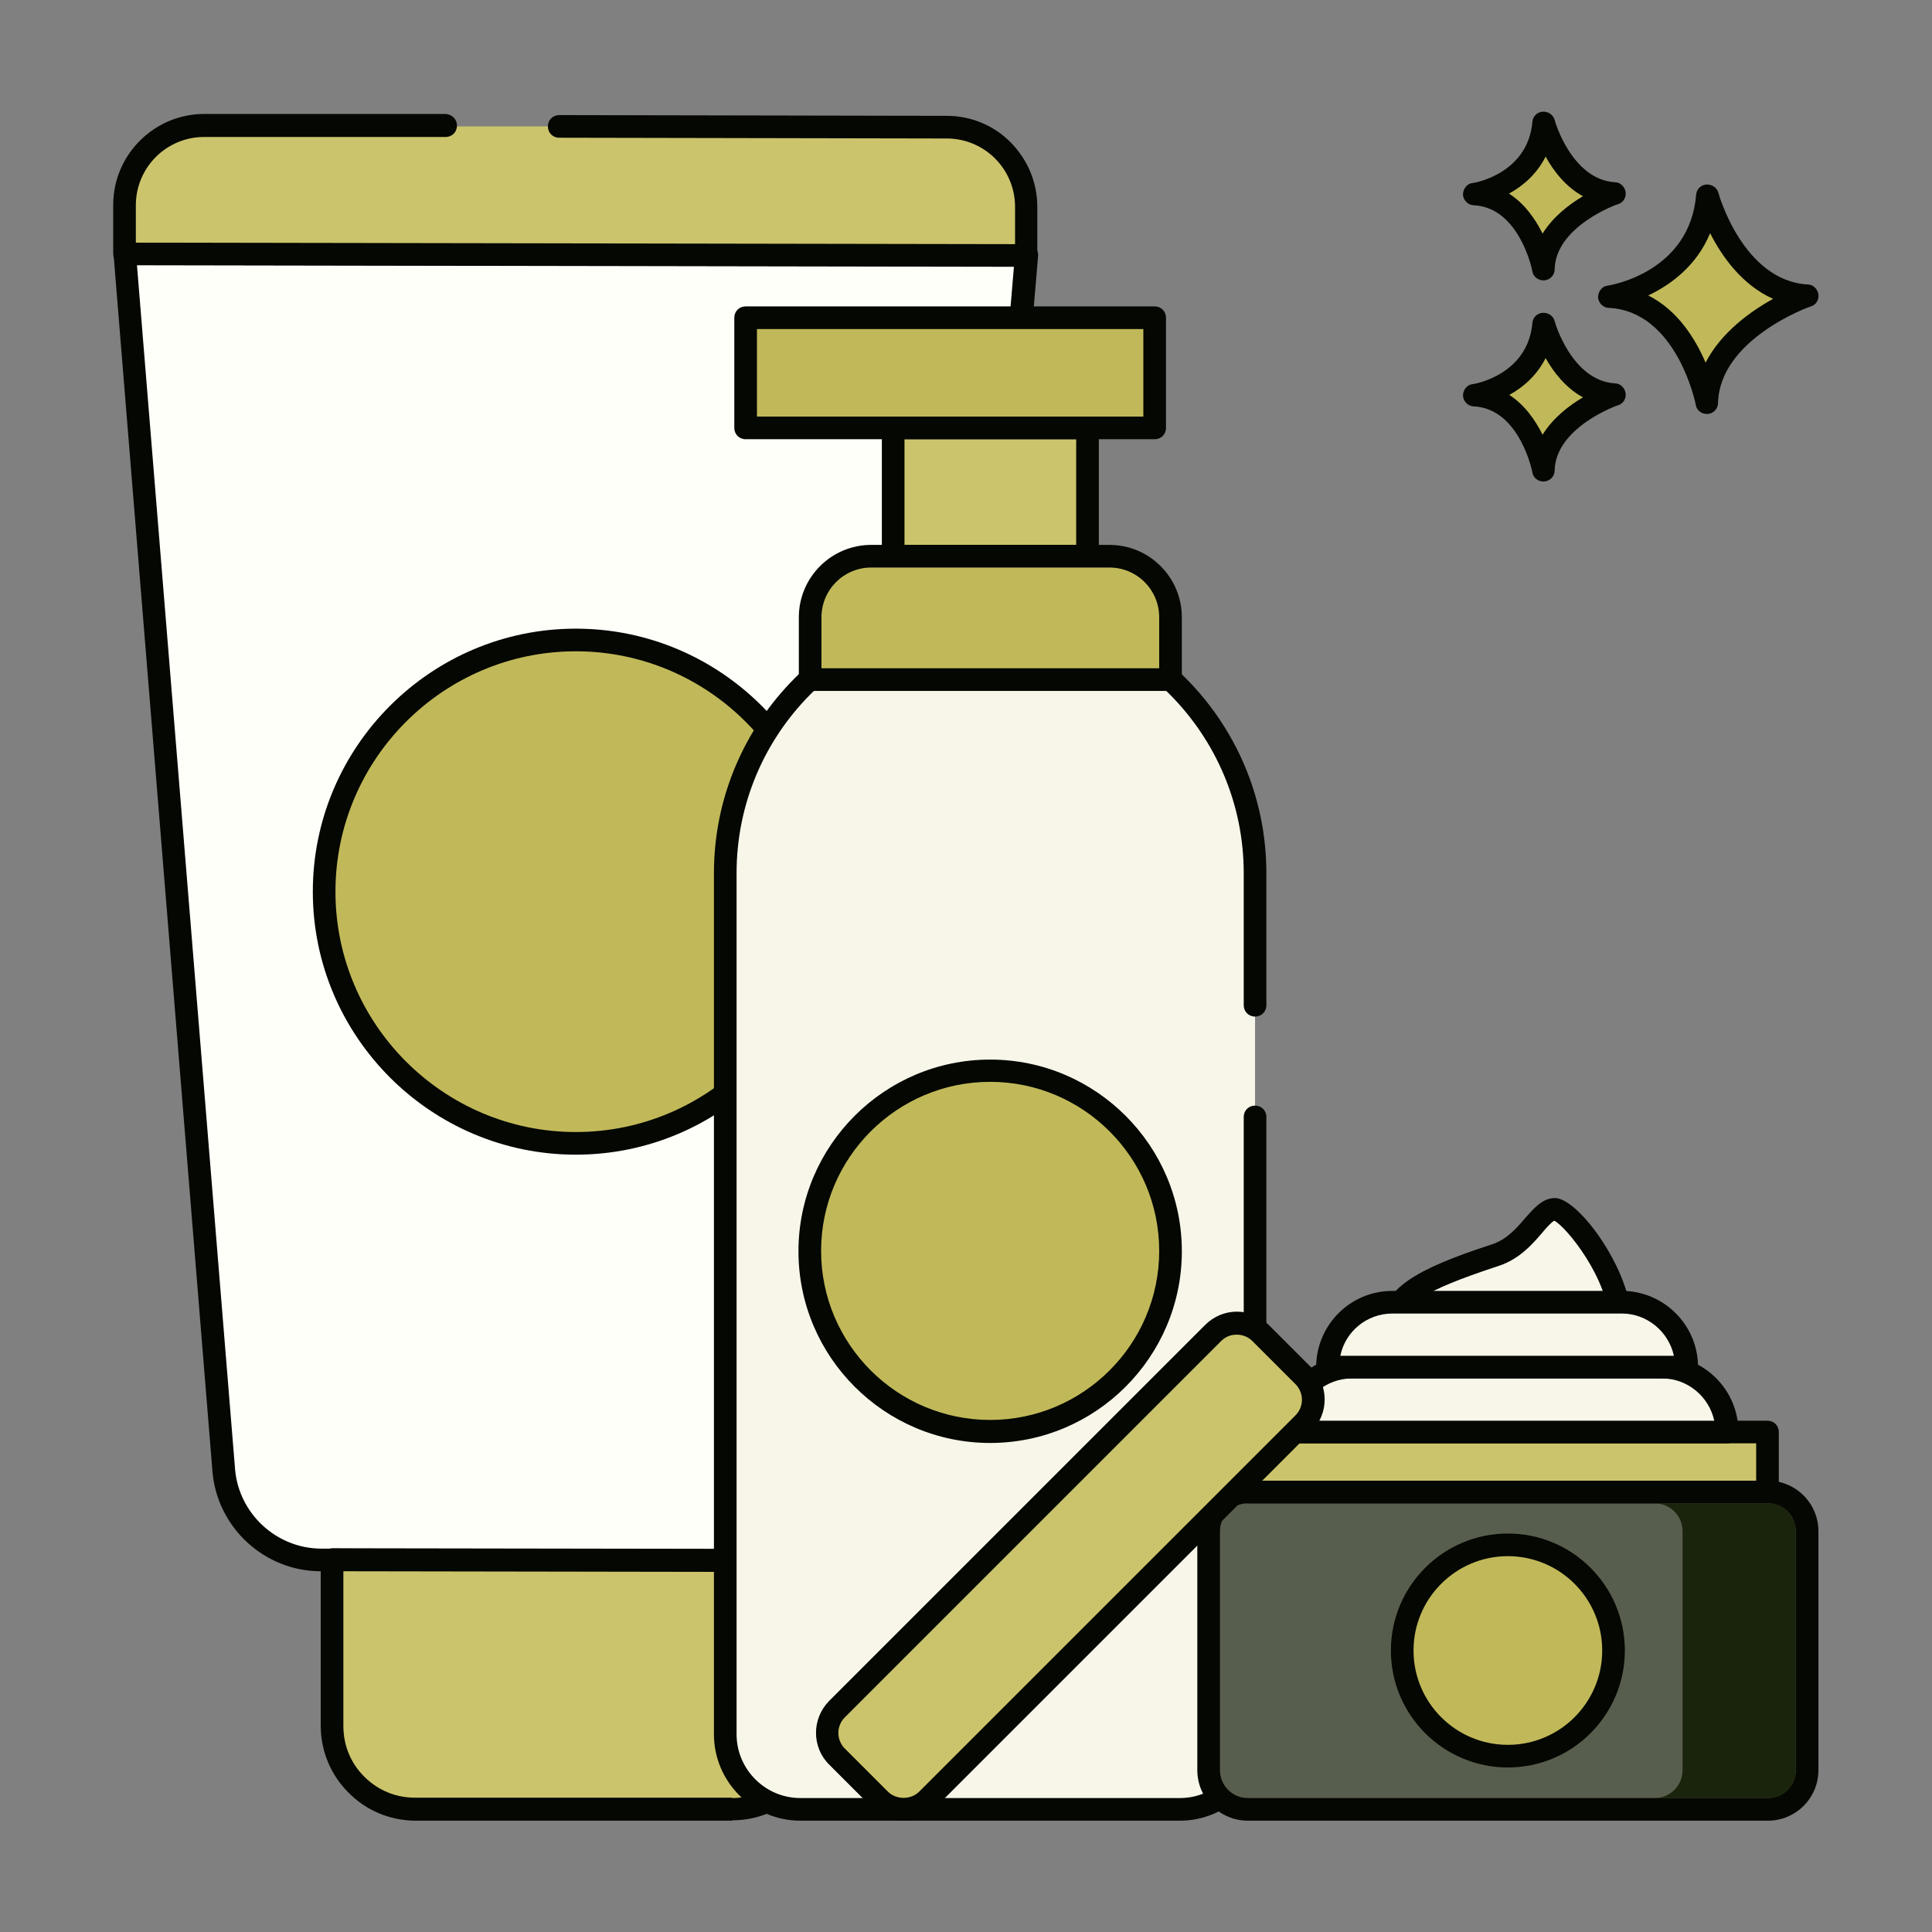 <?xml version="1.0" encoding="UTF-8"?>
<svg id="Layer_1" xmlns="http://www.w3.org/2000/svg" version="1.1" viewBox="0 0 512 512">
  <rect x="0" y="0" width="512" height="512" fill="#808080" stroke="none"/>
  <!-- Generator: Adobe Illustrator 29.2.1, SVG Export Plug-In . SVG Version: 2.1.0 Build 116)  -->
  <defs>
    <style>
      .st0 {
        fill: #fffffa;
      }

      .st1 {
        fill: #c1b959;
      }

      .st2 {
        fill: #585e4d;
      }

      .st3 {
        fill: #1a230b;
      }

      .st4 {
        fill: #050702;
      }

      .st5 {
        fill: #f7f6e9;
      }

      .st6 {
        fill: #ccc46c;
      }
    </style>
  </defs>
  <rect class="st0" x="-364.6" y="-177.3" width="180.1" height="164.7"/>
  <rect class="st4" x="-364.6" y="-2.3" width="180.1" height="164.7"/>
  <rect class="st6" x="-364.6" y="172.7" width="180.1" height="164.7"/>
  <rect class="st3" x="-364.6" y="347.6" width="180.1" height="164.7"/>
  <rect class="st1" x="-364.6" y="522.6" width="180.1" height="164.7"/>
  <g>
    <path class="st0" d="M33,67.3l239,.4-27.2,322.3c-1.1,13.4-12.3,23.7-25.8,23.6l-134.1-.2c-13.4,0-24.6-10.3-25.7-23.7L33,67.3Z"/>
    <path class="st4" d="M219.1,416.6h0l-134.1-.2c-14.9,0-27.5-11.6-28.7-26.5L30.1,67.5c0-.8.2-1.7.8-2.3.6-.6,1.4-1,2.2-1h0l239,.4c.8,0,1.6.4,2.2,1,.6.6.9,1.4.8,2.3l-27.2,322.3c-1.2,14.8-13.9,26.4-28.7,26.4h0ZM36.3,70.3l26,319.1c1,11.7,10.9,20.9,22.7,21l134.1.2h0c11.8,0,21.7-9.2,22.7-20.9l26.9-319-232.5-.4Z"/>
    <path class="st6" d="M118.2,33.4h-64c-11.7-.1-21.1,9.3-21.1,21v12.9s239,.4,239,.4v-12.9c0-11.7-9.4-21.1-21.1-21.1l-102.7-.2h-30.1Z"/>
    <path class="st4" d="M272,70.6h0l-239-.4c-1.7,0-3-1.3-3-3v-12.9c0-13.3,10.9-24.1,24.1-24.1h64c1.7.1,3,1.4,3,3.1,0,1.7-1.3,3-3,3h-64c0,0,0,0,0,0-10,0-18.1,8.1-18.1,18.1v9.9s233,.4,233,.4v-9.9c0-4.8-1.9-9.4-5.3-12.8-3.4-3.4-8-5.3-12.8-5.3l-102.7-.2c-1.7,0-3-1.3-3-3,0-1.7,1.3-3,3-3h0l102.7.2c6.4,0,12.5,2.5,17,7.1,4.5,4.6,7,10.6,7,17.1v12.9c0,.8-.3,1.6-.9,2.1-.6.6-1.3.9-2.1.9h0Z"/>
    <path class="st6" d="M109.9,479.4h84.1c12.1.1,22-9.7,22-21.8v-44c0,0-127.9-.2-127.9-.2v44c0,12.1,9.7,22,21.9,22h0Z"/>
    <path class="st4" d="M194,482.5h-84.1c-6.7-.1-12.9-2.7-17.6-7.5-4.7-4.7-7.3-11-7.3-17.7v-44c0-.8.4-1.6,1-2.1.6-.6,1.3-.9,2.1-.9h0l128,.2c1.7,0,3,1.3,3,3v44c0,6.7-2.7,12.9-7.4,17.6-4.7,4.7-11,7.3-17.6,7.3h0ZM91,416.4v41c0,5.1,1.9,9.8,5.5,13.4,3.6,3.6,8.3,5.6,13.4,5.6h84.1c0,.1,0,.1,0,.1,5.1,0,9.8-2,13.4-5.5,3.6-3.6,5.6-8.3,5.6-13.4v-41c0,0-121.9-.2-121.9-.2Z"/>
    <circle class="st1" cx="152.6" cy="236.3" r="66.7"/>
    <path class="st4" d="M152.6,306c-38.4,0-69.7-31.3-69.7-69.7s31.3-69.7,69.7-69.7,69.7,31.3,69.7,69.7-31.3,69.7-69.7,69.7ZM152.6,172.6c-35.1,0-63.7,28.6-63.7,63.7s28.6,63.7,63.7,63.7,63.7-28.6,63.7-63.7-28.6-63.7-63.7-63.7h0Z"/>
    <path class="st5" d="M332.6,266.4v-35c0-38.8-31.4-70.2-70.2-70.2s-70.2,31.4-70.2,70.2v228.2c0,11,8.9,19.9,19.9,19.9h100.6c11,0,19.9-8.9,19.9-19.9v-193.3h0Z"/>
    <path class="st4" d="M312.7,482.5h-100.6c-12.6,0-22.9-10.3-22.9-22.9v-228.2c0-40.3,32.8-73.2,73.2-73.2s73.2,32.8,73.2,73.2v35c0,1.7-1.3,3-3,3s-3-1.3-3-3v-35c0-37-30.1-67.2-67.2-67.2s-67.2,30.1-67.2,67.2v228.2c0,9.3,7.6,16.9,16.9,16.9h100.6c9.3,0,16.9-7.6,16.9-16.9v-163.6c0-1.7,1.3-3,3-3s3,1.3,3,3v163.6c0,12.6-10.3,22.9-22.9,22.9h0Z"/>
    <path class="st6" d="M236.7,113.4h51.5v34h-51.5v-34Z"/>
    <path class="st4" d="M288.2,150.4h-51.5c-1.7,0-3-1.3-3-3v-34c0-1.7,1.3-3,3-3h51.5c1.7,0,3,1.3,3,3v34c0,1.7-1.3,3-3,3ZM239.7,144.4h45.5v-28h-45.5v28Z"/>
    <path class="st1" d="M310.2,163.6v16.5h-95.5v-16.5c0-8.9,7.2-16.2,16.2-16.2h63.1c8.9,0,16.2,7.2,16.2,16.2Z"/>
    <path class="st4" d="M310.2,183.1h-95.5c-1.7,0-3-1.3-3-3v-16.5c0-10.6,8.6-19.2,19.2-19.2h63.1c10.6,0,19.2,8.6,19.2,19.2v16.5c0,1.7-1.3,3-3,3ZM217.7,177.1h89.5v-13.5c0-7.3-5.9-13.2-13.2-13.2h-63.1c-7.3,0-13.2,5.9-13.2,13.2v13.5Z"/>
    <path class="st1" d="M197.6,84.2h108.4v29.2h-108.4v-29.2Z"/>
    <path class="st4" d="M306,116.4h-108.4c-1.7,0-3-1.3-3-3v-29.2c0-1.7,1.3-3,3-3h108.4c1.7,0,3,1.3,3,3v29.2c0,1.7-1.3,3-3,3ZM200.6,110.4h102.4v-23.2h-102.4v23.2Z"/>
    <circle class="st1" cx="262.4" cy="331.4" r="47.8"/>
    <path class="st4" d="M262.4,382.4c-28,0-50.8-22.8-50.8-50.8s22.8-50.8,50.8-50.8,50.8,22.8,50.8,50.8-22.8,50.8-50.8,50.8ZM262.4,286.7c-24.7,0-44.8,20.1-44.8,44.8s20.1,44.8,44.8,44.8,44.8-20.1,44.8-44.8-20.1-44.8-44.8-44.8Z"/>
    <path class="st1" d="M452.5,51.8s6.8,25.3,26.4,26.5c0,0-26.2,9.1-26.6,28.4,0,0-5.2-27.1-25.9-28.1,0,0,24.1-3.7,26-26.8Z"/>
    <path class="st4" d="M452.3,109.7c-1.4,0-2.7-1-2.9-2.4,0-.2-5-24.8-23-25.7-1.5,0-2.8-1.3-2.9-2.8,0-1.5,1-2.9,2.5-3.1.9-.1,21.8-3.6,23.5-24.1.1-1.5,1.3-2.6,2.7-2.7,1.4-.1,2.8.8,3.2,2.2,0,.2,6.5,23.3,23.7,24.3,1.4,0,2.6,1.2,2.8,2.6.2,1.4-.6,2.8-2,3.2-.2,0-24.2,8.6-24.6,25.6,0,1.5-1.2,2.8-2.7,2.9,0,0-.2,0-.3,0h0ZM436.8,78.3c7.8,3.9,12.5,11.5,15.2,17.8,4.1-8,11.9-13.6,17.9-16.9-8.3-3.7-13.6-11.3-16.7-17.4-3.6,8.7-10.5,13.7-16.4,16.5h0Z"/>
    <path class="st1" d="M409.1,85.8s4.8,17.9,18.7,18.7c0,0-18.5,6.4-18.8,20.1,0,0-3.6-19.2-18.3-19.9,0,0,17-2.6,18.4-18.9h0Z"/>
    <path class="st4" d="M409,127.6c-1.4,0-2.7-1-2.9-2.4,0-.2-3.4-16.9-15.5-17.5-1.5,0-2.8-1.3-2.9-2.8,0-1.5,1-2.9,2.5-3.1.6,0,14.7-2.5,15.9-16.2.1-1.5,1.3-2.6,2.7-2.7,1.5-.1,2.8.8,3.2,2.2,0,.2,4.5,15.8,16,16.5,1.4,0,2.6,1.2,2.8,2.6.2,1.4-.6,2.8-2,3.2-.2,0-16.6,5.9-16.8,17.3,0,1.5-1.2,2.8-2.8,2.9,0,0-.2,0-.2,0h0ZM399.9,104.6c4.2,2.7,7,6.8,8.9,10.6,2.8-4.5,7-7.7,10.7-9.9-4.6-2.5-7.8-6.7-9.9-10.4-2.3,4.6-6,7.8-9.7,9.8h0Z"/>
    <path class="st1" d="M409.1,32.5s4.8,17.9,18.7,18.7c0,0-18.5,6.4-18.8,20.1,0,0-3.6-19.2-18.3-19.9,0,0,17-2.6,18.4-18.9h0Z"/>
    <path class="st4" d="M409,74.3c-1.4,0-2.7-1-2.9-2.4,0-.2-3.4-16.9-15.5-17.5-1.5,0-2.8-1.3-2.9-2.8,0-1.5,1-2.9,2.5-3.1.6,0,14.7-2.5,15.9-16.2.1-1.5,1.3-2.6,2.7-2.7,1.5-.1,2.8.8,3.2,2.2,0,.2,4.5,15.8,16,16.5,1.4,0,2.6,1.2,2.8,2.6.2,1.4-.6,2.8-2,3.2-.2,0-16.6,5.9-16.8,17.3,0,1.5-1.2,2.8-2.8,2.9,0,0-.2,0-.2,0h0ZM399.9,51.3c4.2,2.7,7,6.8,8.9,10.6,2.8-4.5,7-7.7,10.7-9.9-4.6-2.5-7.8-6.7-9.9-10.5-2.3,4.6-6,7.8-9.7,9.8h0Z"/>
    <path class="st5" d="M429.4,350.5c0,5.7-13.4,10.4-30,10.4s-30-4.6-30-10.4,6.1-11.1,26.8-17.9c8.8-2.9,11.6-12.2,15.9-12.2s17.3,16.7,17.3,30Z"/>
    <path class="st4" d="M399.4,363.9c-16.4,0-33-4.6-33-13.4s8.5-14.1,28.9-20.7c4-1.3,6.6-4.3,8.9-7,2.4-2.7,4.6-5.3,7.9-5.3,6.2,0,20.3,19.2,20.3,33s-16.6,13.4-33,13.4h0ZM411.9,323.5c-.7.3-2.3,2.1-3.2,3.2-2.5,2.9-6,7-11.6,8.8-21,6.9-24.7,10.3-24.7,15s9.2,7.4,27,7.4,27-5.2,27-7.4c0-11.5-11.4-25.5-14.5-27h0Z"/>
    <path class="st2" d="M479,405.8v63.3c0,5.8-4.7,10.4-10.4,10.4h-137.8c-5.8,0-10.4-4.7-10.4-10.4v-63.3c0-5.8,4.7-10.4,10.4-10.4h137.8c5.8,0,10.4,4.7,10.4,10.4Z"/>
    <path class="st4" d="M468.5,482.5h-137.8c-7.4,0-13.4-6-13.4-13.4v-63.3c0-7.4,6-13.4,13.4-13.4h137.8c7.4,0,13.4,6,13.4,13.4v63.3c0,7.4-6,13.4-13.4,13.4ZM330.7,398.4c-4.1,0-7.4,3.3-7.4,7.4v63.3c0,4.1,3.3,7.4,7.4,7.4h137.8c4.1,0,7.4-3.3,7.4-7.4v-63.3c0-4.1-3.3-7.4-7.4-7.4h-137.8Z"/>
    <path class="st6" d="M330.8,379.5h137.6v15.9h-137.6v-15.9Z"/>
    <path class="st4" d="M468.4,398.4h-137.6c-1.7,0-3-1.3-3-3v-15.9c0-1.7,1.3-3,3-3h137.6c1.7,0,3,1.3,3,3v15.9c0,1.7-1.3,3-3,3ZM333.8,392.4h131.6v-9.9h-131.6v9.9Z"/>
    <path class="st5" d="M457.6,379.5h-116.5c0-9.5,7.7-17.2,17.2-17.2h82.2c9.5,0,17.2,7.7,17.2,17.2Z"/>
    <path class="st4" d="M457.6,382.5h-116.5c-1.7,0-3-1.3-3-3,0-11.1,9-20.2,20.2-20.2h82.2c11.1,0,20.2,9,20.2,20.2,0,1.7-1.3,3-3,3ZM344.4,376.5h109.9c-1.4-6.4-7.1-11.2-13.8-11.2h-82.2c-6.8,0-12.5,4.8-13.8,11.2h0Z"/>
    <path class="st5" d="M446.9,362.3h-95.1c0-9.5,7.7-17.2,17.2-17.2h60.8c9.5,0,17.2,7.7,17.2,17.2Z"/>
    <path class="st4" d="M446.9,365.3h-95.1c-1.7,0-3-1.3-3-3,0-11.1,9-20.2,20.2-20.2h60.8c11.1,0,20.2,9,20.2,20.2s-1.3,3-3,3ZM355.2,359.3h88.4c-1.4-6.4-7.1-11.2-13.8-11.2h-60.8c-6.8,0-12.5,4.8-13.8,11.2Z"/>
    <circle class="st1" cx="399.6" cy="437.4" r="28"/>
    <path class="st4" d="M399.6,468.4c-17.1,0-31-13.9-31-31s13.9-31,31-31,31,13.9,31,31-13.9,31-31,31ZM399.6,412.4c-13.8,0-25,11.2-25,25s11.2,25,25,25,25-11.2,25-25-11.2-25-25-25Z"/>
    <path class="st6" d="M334,353.3l11.4,11.4c3.5,3.5,3.5,9.1,0,12.5l-99.7,99.7c-3.5,3.5-9.1,3.5-12.5,0l-11.4-11.4c-3.5-3.5-3.5-9.1,0-12.5l99.7-99.7c3.5-3.5,9.1-3.5,12.5,0h0Z"/>
    <path class="st4" d="M239.5,482.5c-3.2,0-6.1-1.2-8.4-3.5l-11.4-11.4c-4.6-4.6-4.6-12.1,0-16.8l99.7-99.7c2.2-2.2,5.2-3.5,8.4-3.5s6.1,1.2,8.4,3.5l11.4,11.4c4.6,4.6,4.6,12.1,0,16.8l-99.7,99.7c-2.2,2.2-5.2,3.5-8.4,3.5h0ZM327.7,353.7c-1.6,0-3,.6-4.1,1.7l-99.7,99.7c-2.3,2.3-2.3,6,0,8.3l11.4,11.4c2.2,2.2,6.1,2.2,8.3,0l99.7-99.7c2.3-2.3,2.3-6,0-8.3l-11.4-11.4h0c-1.1-1.1-2.6-1.7-4.1-1.7h0Z"/>
    <path class="st3" d="M468.5,398.4h-30c4.1,0,7.4,3.3,7.4,7.4v63.3c0,4.1-3.3,7.4-7.4,7.4h30c4.1,0,7.4-3.3,7.4-7.4v-63.3c0-4.1-3.3-7.4-7.4-7.4Z"/>
  </g>
</svg>